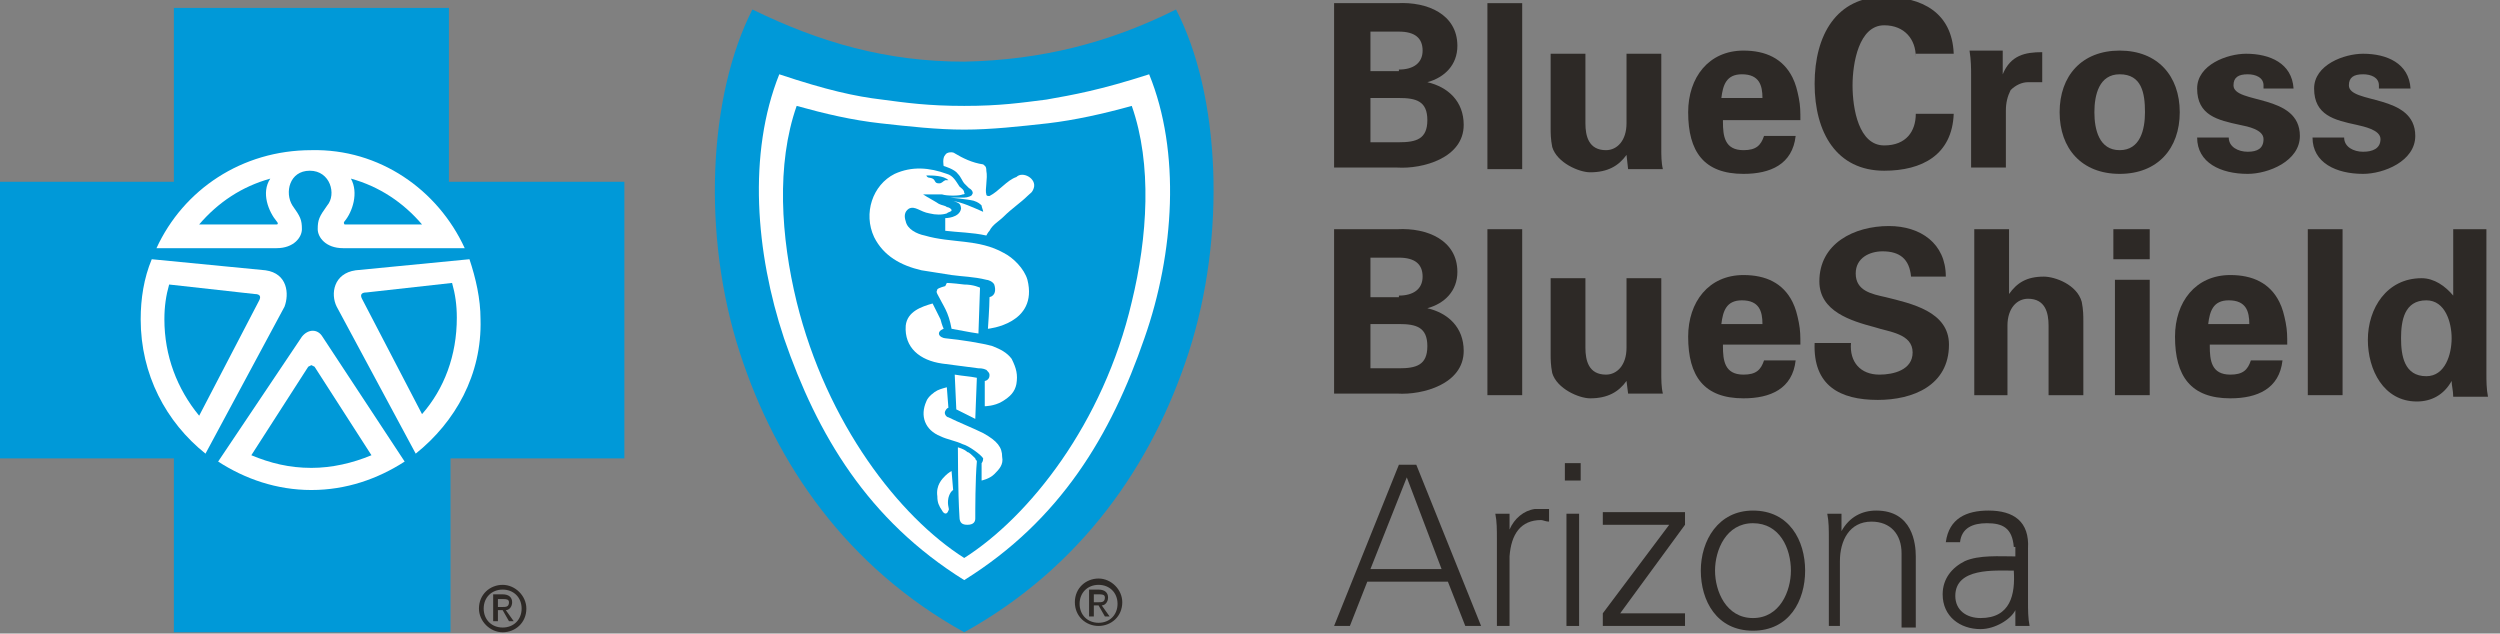 <?xml version="1.0" encoding="UTF-8" standalone="no"?><!DOCTYPE svg PUBLIC "-//W3C//DTD SVG 1.1//EN" "http://www.w3.org/Graphics/SVG/1.1/DTD/svg11.dtd"><svg width="100%" height="100%" viewBox="0 0 659 167" version="1.1" xmlns="http://www.w3.org/2000/svg" xmlns:xlink="http://www.w3.org/1999/xlink" xml:space="preserve" xmlns:serif="http://www.serif.com/" style="fill-rule:evenodd;clip-rule:evenodd;stroke-linejoin:round;stroke-miterlimit:2;"><rect x="0" y="0" width="659" height="167" fill="#808080" stroke="none"/><path d="M254.167,16.25c-20.417,0 -37.917,-5 -55.834,-13.75c-11.666,22.917 -13.333,59.583 -3.333,90.417c9.583,29.583 28.333,56.666 59.167,73.75c30.833,-17.084 49.583,-44.167 59.166,-73.75c10,-30.834 8.334,-67.917 -3.333,-90.417c-17.5,8.75 -35.417,13.333 -55.833,13.75Z" style="fill:#0099d8;"/><path d="M254.167,152.917c-25.417,-15.834 -38.75,-38.334 -47.5,-63.75c-7.5,-22.5 -9.584,-48.75 -1.25,-69.584c12.5,4.167 20,5.834 27.083,6.667c6.25,0.833 12.083,1.667 21.667,1.667c9.583,-0 15,-0.834 21.666,-1.667c7.084,-1.25 14.167,-2.5 27.084,-6.667c8.333,20.417 6.666,47.084 -1.25,69.584c-8.75,25.416 -22.084,47.916 -47.5,63.75Z" style="fill:#fff;"/><path d="M254.167,34.167c-7.084,-0 -14.584,-0.834 -22.084,-1.667c-7.5,-0.833 -14.583,-2.5 -22.083,-4.583c-5.417,15.416 -4.167,34.583 0,51.666c7.917,32.084 27.083,56.667 44.167,67.5c17.083,-10.833 36.666,-35.416 44.166,-67.5c4.167,-17.083 5.417,-36.25 0,-51.666c-7.5,2.083 -15,3.75 -22.083,4.583c-7.5,0.833 -15,1.667 -22.083,1.667Z" style="fill:#0099d8;"/><path d="M272.5,49.583c-0.417,1.25 -0.833,1.25 -1.667,2.084c-1.666,1.666 -4.166,3.333 -6.25,5.416c-1.25,1.25 -2.916,2.084 -3.75,3.75c-0.416,0.417 -0.833,1.25 -0.833,1.25c-3.75,-0.833 -7.5,-0.833 -10.833,-1.25l-0,-3.333c-0,0 3.75,0 4.166,-2.5c0,0 0,-0.833 -0.416,-1.25c-0.417,-0.417 -1.667,-0.833 -2.084,-0.833c2.917,0.416 5.417,1.666 8.334,2.916c-0,-0.416 -0.417,-1.25 -0.417,-1.666c-0.417,-0.417 -0.833,-0.834 -2.083,-1.25c-1.667,-0.417 -6.25,-0.834 -6.25,-0.834l3.75,0c0.833,0 2.083,-0.416 2.083,-0.833c0.417,-0.417 0,-1.25 -0.833,-1.667c-0.417,-0.416 -0.834,-0.833 -1.25,-1.25c-0.417,-0.416 -0.834,-1.666 -1.667,-2.5c-0.833,-1.25 -3.75,-2.083 -3.75,-2.083c0,0 -0.417,-2.083 0.417,-2.917c0.416,-0.833 2.083,-0.833 2.5,-0.416c2.083,1.25 4.583,2.5 7.5,2.916c0.416,0.417 0.833,0.417 0.833,1.667c0.417,2.083 -0.417,5 -0,6.25c-0,0.417 0.417,0.417 0.833,0.417c2.5,-1.25 4.584,-4.167 7.084,-5c1.666,-1.667 5.416,0.416 4.583,2.916" style="fill:#fff;"/><path d="M260.417,86.667c-0,-0 0.416,-5.834 0.416,-8.334c1.667,-0.416 1.667,-2.083 1.25,-3.333c-0.416,-0.833 -1.666,-1.25 -2.083,-1.25c-3.333,-0.833 -6.25,-0.833 -9.167,-1.25c-2.916,-0.417 -5,-0.833 -7.916,-1.25c-5.417,-1.25 -10,-3.75 -12.5,-8.75c-2.917,-6.25 -0.417,-13.75 5.416,-16.667c4.584,-2.083 9.167,-1.666 13.75,0c1.667,0.417 2.5,2.084 3.334,3.334c0.416,0.416 1.25,0.833 1.25,1.666c0.416,0.417 -0.417,0.417 -0.417,0.417c-0.833,0.417 -4.167,0.417 -5.417,0l-5,0c1.25,0.833 2.917,1.667 4.167,2.5c0.833,0.417 1.667,0.417 2.083,0.833c0.417,0 1.25,0.417 1.25,0.834c0,0.416 -0.833,0.416 -1.25,0.833c-1.25,0.417 -2.916,0.417 -4.583,-0c-2.5,-0.417 -3.75,-2.083 -5.417,-1.25c-1.25,0.833 -1.25,2.083 -0.833,3.333c0.417,2.084 2.917,3.334 5,3.75c7.083,2.084 14.167,0.834 20.833,4.584c2.5,1.25 5.417,4.166 6.25,7.083c2.917,11.667 -10.416,12.917 -10.416,12.917" style="fill:#fff;"/><path d="M249.583,74.583c0,0 1.25,0 4.584,0.417c2.5,0 4.166,0.833 4.166,0.833l-0.416,12.084c-2.917,-0.417 -4.584,-0.834 -7.084,-1.25c-0.833,-4.584 -2.083,-5.834 -3.75,-9.167c-0.416,-0.833 0,-0.833 0,-1.25c0.417,-0.417 2.084,-0.833 2.084,-0.833l0.416,-0.834Z" style="fill:#fff;"/><path d="M267.917,101.25c-0.417,2.083 -1.667,3.333 -3.75,4.583c-2.084,1.25 -4.584,1.25 -4.584,1.25l0,-6.666c0,-0 0.417,-0 0.834,-0.417c0.416,-0.417 0.416,-0.833 0.416,-1.25c0,-0.417 -0.416,-0.833 -0.833,-1.25c-0.833,-0.417 -1.667,-0.417 -2.083,-0.417c-3.334,-0.416 -6.25,-0.833 -9.584,-1.25c-5.833,-0.833 -10,-4.166 -9.583,-10c0.417,-3.75 4.167,-5 7.083,-5.833c0.834,1.667 1.667,3.333 2.084,4.167c0.416,1.666 0.833,2.5 0.833,2.5c0,-0 -1.25,0.416 -1.25,1.25c0,0.833 1.25,1.25 1.667,1.25c4.166,0.416 9.583,1.25 12.5,2.083c2.083,0.833 3.75,1.667 5,3.333c1.25,2.5 1.666,4.167 1.25,6.667" style="fill:#fff;"/><path d="M251.667,98.75c2.5,0.417 3.75,0.417 5.833,0.833l-0.417,10.834l-5,-2.5l-0.416,-9.167Z" style="fill:#fff;"/><path d="M262.083,125c-1.25,1.25 -3.333,1.667 -3.333,1.667l0,-4.584c0,0 0.417,-0.416 0.417,-1.25c-0.417,-0.833 -3.75,-3.333 -5.417,-3.75c-1.667,-0.833 -4.167,-1.25 -5.833,-2.083c-4.167,-1.667 -5.417,-5.417 -3.75,-9.167c0.416,-1.25 2.083,-2.5 2.916,-2.916c0.834,-0.417 2.5,-0.834 2.5,-0.834l0.417,5.417c0,0 -0.417,0 -0.833,0.833c-0.417,0.834 0.416,1.667 0.833,1.667c2.5,1.25 6.667,2.917 9.167,4.167c3.75,2.083 5,3.75 5,6.25c0.416,2.083 -0.834,3.333 -2.084,4.583" style="fill:#fff;"/><path d="M257.083,136.667c0,0.833 -0.416,1.666 -2.083,1.666c-1.25,0 -2.083,-0.416 -2.083,-2.083c-0.417,-6.25 -0.417,-18.333 -0.417,-18.333c0,-0 1.667,0.416 2.5,1.25c0.417,-0 1.25,0.833 2.083,1.666c0,0.417 0.417,0.417 0.417,0.834c-0.417,4.583 -0.417,12.916 -0.417,15" style="fill:#fff;"/><path d="M250,134.583c-0.417,1.25 -1.25,0.834 -1.667,0c-0.833,-1.25 -1.25,-2.083 -1.25,-3.75c-0.416,-2.916 1.25,-4.583 2.084,-5.416c0.833,-0.834 1.666,-1.25 1.666,-1.25l0.417,5c0,-0 -0.833,0.416 -1.25,2.083c-0.417,2.083 0.417,2.917 0,3.333Z" style="fill:#fff;"/><path d="M247.5,48.333c0.833,0 0.833,-0.416 1.667,-0.833l0.833,0c-1.25,-1.25 -4.167,-1.25 -5.833,-1.25c0.416,0.833 0.833,0.417 1.666,0.833c0.834,0.417 0.417,1.25 1.667,1.25Z" style="fill:#0099d8;"/><path d="M118.333,47.917l0,-45.834l-72.5,0l0,45.834l-45.833,-0l0,72.916l45.833,0l0,45.834l72.917,-0l0,-45.834l45.833,0l0,-72.916l-46.25,-0Z" style="fill:#0099d8;"/><path d="M109.583,119.583l-20.833,-38.75c-1.667,-3.333 -0.833,-8.75 5,-9.583l30,-2.917c1.667,5 2.917,10.417 2.917,15.834c0.416,14.583 -6.667,27.083 -17.084,35.416Z" style="fill:#fff;"/><path d="M106.667,121.667c-7.084,4.583 -15.417,7.5 -24.584,7.5c-9.166,-0 -17.5,-2.917 -24.583,-7.5l22.083,-32.917c1.667,-2.083 4.167,-2.083 5.417,0l21.667,32.917Z" style="fill:#fff;"/><path d="M40,68.333l30,2.917c5.833,0.833 6.25,6.25 5,9.583l-20.833,38.75c-10.417,-8.333 -17.084,-20.833 -17.084,-35.416c0,-5.417 0.834,-10.834 2.917,-15.834Z" style="fill:#fff;"/><path d="M82.083,96.25l-0.833,0.417l-15,23.333c5,2.083 10,3.333 15.833,3.333c5.417,0 10.834,-1.25 15.834,-3.333l-15,-23.333l-0.834,-0.417Z" style="fill:#0099d8;"/><path d="M44.583,75c-0.833,2.917 -1.25,5.833 -1.25,9.167c0,9.583 3.334,18.333 9.167,25.416l15.833,-30.416c0.417,-0.834 0.417,-1.667 -1.25,-1.667l-22.5,-2.5Z" style="fill:#0099d8;"/><path d="M122.5,65.417l-32.083,-0c-4.584,-0 -6.667,-2.917 -6.667,-5c0,-2.5 0.417,-3.334 2.5,-6.25c2.5,-2.917 0.833,-9.167 -4.583,-9.167c-5.417,0 -6.667,5.833 -4.584,9.167c2.084,2.916 2.5,3.75 2.5,6.25c0,2.083 -2.083,5 -6.666,5l-31.667,-0c7.083,-15.417 22.5,-25.834 40.833,-25.834c17.917,-0.416 33.334,10.417 40.417,25.834Z" style="fill:#fff;"/><path d="M111.25,59.167c-5,-5.834 -11.25,-10 -18.75,-12.084c2.083,3.75 0.417,8.75 -1.667,11.25c-0.416,0.417 0,0.834 0,0.834l20.417,-0Z" style="fill:#0099d8;"/><path d="M96.667,77.083c-1.667,0 -1.667,0.834 -1.25,1.667l15.833,30.417c5.833,-6.667 9.167,-15.417 9.167,-25.417c-0,-3.333 -0.417,-6.25 -1.25,-9.167l-22.5,2.5Z" style="fill:#0099d8;"/><path d="M52.5,59.167l20.417,-0c0.416,-0 0.416,-0.417 -0,-0.834c-2.084,-2.5 -4.167,-7.5 -1.667,-11.25c-7.5,2.084 -13.75,6.25 -18.75,12.084Z" style="fill:#0099d8;"/><path d="M351.667,44.583l-0,-43.75l16.666,0c7.917,-0.416 15.834,2.917 15.834,11.25c-0,5 -3.334,8.334 -7.917,9.584c5.417,1.25 9.583,5 9.583,11.25c0,8.75 -10.833,11.666 -17.5,11.25l-16.666,-0l-0,0.416Zm17.083,-26.25c3.75,0 6.25,-1.666 6.25,-5c-0,-3.333 -2.083,-5 -6.25,-5l-7.5,0l-0,10.417l7.5,0l-0,-0.417Zm-0,19.167c4.583,0 7.5,-0.833 7.5,-5.833c-0,-5 -2.917,-5.834 -7.5,-5.834l-7.5,0l-0,11.667l7.5,0Z" style="fill:#2d2926;"/><rect x="392.083" y="0.833" width="9.167" height="43.75" style="fill:#2d2926;"/><path d="M428.75,40.833c-2.083,2.917 -5,4.584 -9.583,4.584c-2.917,-0 -8.75,-2.5 -10,-6.667c-0.417,-2.083 -0.417,-3.75 -0.417,-5l0,-19.583l9.167,-0l-0,18.333c-0,3.333 0.833,7.083 5.416,7.083c2.917,0 5.417,-2.5 5.417,-7.083l0,-18.333l9.167,-0l-0,25c-0,1.666 -0,3.75 0.416,5.416l-9.166,0l-0.417,-3.75Z" style="fill:#2d2926;"/><path d="M454.167,32.083c-0,3.75 0.416,7.5 5.416,7.5c3.334,0 4.584,-1.25 5.417,-3.75l8.333,0c-0.833,7.5 -6.666,10 -13.75,10c-10.416,0 -14.583,-5.833 -14.583,-16.25c0,-9.166 5.417,-16.25 14.583,-16.25c5.834,0 10.417,2.084 12.917,7.084c0.833,1.666 1.25,3.333 1.667,5.416c0.416,2.084 0.416,3.75 0.416,5.834l-20.416,-0l-0,0.416Zm10.416,-6.25c0,-3.333 -0.833,-6.25 -5.416,-6.25c-4.167,0 -5,2.917 -5.417,6.25l10.833,0Z" style="fill:#2d2926;"/><path d="M505,15c0,-4.583 -2.917,-8.333 -8.333,-8.333c-6.667,-0 -8.334,10 -8.334,15.833c0,6.25 1.667,15.833 8.334,15.833c5.833,0 8.333,-3.75 8.333,-8.333l10,0c-0.417,10.833 -8.333,15 -18.333,15c-12.5,0 -18.334,-10 -18.334,-22.917c0,-12.916 5.834,-22.916 18.334,-22.916c10,-0 17.916,4.166 18.333,15l-10,-0l0,0.833Z" style="fill:#2d2926;"/><path d="M527.917,13.333l-0,6.25c2.083,-5 5.833,-5.833 10.416,-5.833l0,7.917l-3.75,-0c-1.666,-0 -3.333,0.833 -4.583,2.083c-0.833,1.667 -1.25,3.333 -1.25,5.417l-0,15l-9.167,-0l0,-24.584c0,-1.25 0,-3.75 -0.416,-6.25l8.75,0Z" style="fill:#2d2926;"/><path d="M558.75,45.833c-10,0 -15.833,-6.666 -15.833,-16.25c-0,-9.583 5.833,-16.25 15.833,-16.25c10,0 15.833,6.667 15.833,16.25c0,9.584 -5.833,16.25 -15.833,16.25m0,-6.25c5.417,0 6.667,-5.416 6.667,-10c-0,-5 -0.834,-10 -6.667,-10c-5.417,0 -6.667,5.417 -6.667,10c0,4.584 1.25,10 6.667,10" style="fill:#2d2926;"/><path d="M596.667,22.5c-0,-2.083 -2.084,-2.917 -4.167,-2.917c-2.5,0 -3.75,0.834 -3.75,2.917c0,5 17.5,2.083 17.5,13.333c-0,6.667 -8.333,10 -13.75,10c-7.083,0 -13.333,-2.916 -13.333,-9.583l8.333,0c-0,2.5 2.5,3.75 5,3.75c2.5,0 4.167,-0.833 4.167,-3.333c-0,-2.5 -4.167,-3.334 -6.25,-3.75c-5.834,-1.25 -11.25,-2.5 -11.25,-9.584c-0,-6.25 7.916,-9.166 12.916,-9.166c6.25,-0 12.084,2.5 12.5,9.166l-7.916,0l-0,-0.833Z" style="fill:#2d2926;"/><path d="M627.083,22.5c0,-2.083 -2.083,-2.917 -4.166,-2.917c-2.5,0 -3.75,0.834 -3.75,2.917c-0,5 17.5,2.083 17.5,13.333c-0,6.667 -8.334,10 -13.75,10c-7.084,0 -13.334,-2.916 -13.334,-9.583l8.334,0c-0,2.5 2.5,3.75 5,3.75c2.5,0 4.583,-0.833 4.583,-3.333c0,-2.5 -4.583,-3.334 -6.25,-3.75c-5.833,-1.25 -11.25,-2.5 -11.25,-9.584c0,-6.25 7.917,-9.166 12.917,-9.166c6.25,-0 12.083,2.5 12.5,9.166l-8.334,0l0,-0.833Z" style="fill:#2d2926;"/><path d="M351.667,104.167l-0,-43.75l16.666,-0c7.917,-0.417 15.834,2.916 15.834,11.25c-0,5 -3.334,8.333 -7.917,9.583c5.417,1.25 9.583,5 9.583,11.25c0,8.75 -10.833,11.667 -17.5,11.25l-16.666,0l-0,0.417Zm17.083,-26.25c3.75,-0 6.25,-1.667 6.25,-5c-0,-3.334 -2.083,-5 -6.25,-5l-7.5,-0l-0,10.416l7.5,0l-0,-0.416Zm-0,19.166c4.583,0 7.5,-0.833 7.5,-5.833c-0,-5 -2.917,-5.833 -7.5,-5.833l-7.5,-0l-0,11.666l7.5,0Z" style="fill:#2d2926;"/><rect x="392.083" y="60.417" width="9.167" height="43.75" style="fill:#2d2926;"/><path d="M428.75,100.417c-2.083,2.916 -5,4.583 -9.583,4.583c-2.917,0 -8.75,-2.5 -10,-6.667c-0.417,-2.083 -0.417,-3.75 -0.417,-5l0,-20l9.167,0l-0,18.334c-0,3.333 0.833,7.083 5.416,7.083c2.917,0 5.417,-2.5 5.417,-7.083l0,-18.334l9.167,0l-0,25c-0,1.667 -0,3.75 0.416,5.417l-9.166,0l-0.417,-3.333Z" style="fill:#2d2926;"/><path d="M454.167,91.25c-0,3.75 0.416,7.5 5.416,7.5c3.334,0 4.584,-1.25 5.417,-3.75l8.333,0c-0.833,7.5 -6.666,10 -13.75,10c-10.416,0 -14.583,-5.833 -14.583,-16.25c0,-9.167 5.417,-16.25 14.583,-16.25c5.834,0 10.417,2.083 12.917,7.083c0.833,1.667 1.25,3.334 1.667,5.417c0.416,2.083 0.416,3.75 0.416,5.833l-20.416,0l-0,0.417Zm10.416,-5.833c0,-3.334 -0.833,-6.25 -5.416,-6.25c-4.167,-0 -5,2.916 -5.417,6.25l10.833,-0Z" style="fill:#2d2926;"/><path d="M503.75,72.917c-0.417,-4.584 -2.917,-6.667 -7.5,-6.667c-3.333,0 -7.083,1.667 -7.083,5.833c-0,4.584 4.166,5.417 7.916,6.25c6.667,1.667 16.667,3.75 16.667,12.5c0,10.834 -9.583,14.584 -18.75,14.584c-10,-0 -17.083,-3.75 -16.667,-15l9.584,-0c-0.417,5 2.5,8.333 7.5,8.333c3.75,0 8.75,-1.25 8.75,-5.833c-0,-5 -6.25,-5.417 -10,-6.667c-6.25,-1.667 -14.584,-4.167 -14.584,-12.083c0,-10 9.167,-14.584 18.334,-14.584c8.333,0 15,4.584 15,13.334l-9.167,-0Z" style="fill:#2d2926;"/><path d="M520.417,104.167l-0,-43.75l9.166,-0l0,17.083c2.084,-2.917 4.584,-4.583 9.167,-4.583c2.917,-0 8.75,2.083 10,6.666c0.417,2.084 0.417,3.75 0.417,5l-0,19.584l-9.167,-0l0,-18.334c0,-3.333 -0.833,-7.083 -5.417,-7.083c-2.916,0 -5.416,2.5 -5.416,7.083l-0,18.334l-8.75,-0Z" style="fill:#2d2926;"/><path d="M557.083,68.333l9.584,0l-0,-7.916l-9.584,-0l0,7.916Zm0.417,35.834l9.167,-0l-0,-30.417l-9.167,0l0,30.417Z" style="fill:#2d2926;"/><path d="M582.5,91.25c0,3.75 0.417,7.5 5.417,7.5c3.333,0 4.583,-1.25 5.416,-3.75l8.334,0c-0.834,7.5 -6.667,10 -13.75,10c-10.417,0 -14.584,-5.833 -14.584,-16.25c0,-9.167 5.417,-16.25 14.584,-16.25c5.833,0 10.416,2.083 12.916,7.083c0.834,1.667 1.25,3.334 1.667,5.417c0.417,2.083 0.417,3.75 0.417,5.833l-20.417,0l0,0.417Zm10.417,-5.833c-0,-3.334 -0.834,-6.25 -5.417,-6.25c-4.167,-0 -5,2.916 -5.417,6.25l10.834,-0Z" style="fill:#2d2926;"/><rect x="608.333" y="60.417" width="9.167" height="43.75" style="fill:#2d2926;"/><path d="M646.25,60.417l9.167,-0l-0,37.916c-0,2.084 -0,4.167 0.416,6.25l-9.166,0c-0,-1.666 -0.417,-2.916 -0.417,-4.166c-2.083,3.75 -5.417,5.416 -9.167,5.416c-8.75,0 -12.916,-8.333 -12.916,-16.25c-0,-8.333 5,-16.25 14.166,-16.25c3.334,0 6.25,2.084 8.334,4.584l-0,-17.5l-0.417,-0Zm-6.667,38.75c5,-0 6.667,-5.834 6.667,-10c0,-4.167 -1.667,-10 -6.667,-10c-5.833,-0 -6.666,5.416 -6.666,10c-0,4.583 0.833,10 6.666,10Z" style="fill:#2d2926;"/><path d="M288.333,158.75l0,-2.083l1.25,-0c0.834,-0 1.667,-0 1.667,0.833c0,1.25 -0.833,1.25 -1.667,1.25l-1.25,0Zm0,0.833l1.25,0l1.667,2.917l1.25,0l-2.083,-2.917c0.833,0 1.666,-0.833 1.666,-2.083c0,-1.25 -0.833,-2.083 -2.5,-2.083l-2.5,-0l0,7.083l1.25,0l0,-2.917Zm1.25,5.417c3.334,0 6.25,-2.5 6.25,-6.25c0,-3.333 -2.916,-6.25 -6.25,-6.25c-3.333,0 -6.25,2.5 -6.25,6.25c0,3.75 2.917,6.25 6.25,6.25Zm-5,-5.833c0,-2.917 2.084,-5 5,-5c2.917,-0 5,2.083 5,5c0,2.916 -2.083,5 -5,5c-2.916,-0 -5,-2.084 -5,-5Z" style="fill:#2d2926;"/><path d="M131.25,160l0,-2.083l1.25,-0c0.833,-0 1.667,-0 1.667,0.833c-0,1.25 -0.834,1.25 -1.667,1.25l-1.25,0Zm0,0.833l1.25,0l1.667,2.917l1.25,0l-2.084,-2.917c0.834,0 1.667,-0.833 1.667,-2.083c0,-1.25 -0.833,-2.083 -2.5,-2.083l-2.5,-0l0,7.083l1.25,0l0,-2.917Zm1.25,5.834c3.333,-0 6.25,-2.5 6.25,-6.25c0,-3.334 -2.917,-6.25 -6.25,-6.25c-3.333,-0 -6.25,2.5 -6.25,6.25c0,3.333 2.917,6.25 6.25,6.25Zm-5,-6.25c0,-2.917 2.083,-5 5,-5c2.917,-0 5,2.083 5,5c0,2.916 -2.083,5 -5,5c-2.917,-0 -5,-2.084 -5,-5Z" style="fill:#2d2926;"/><path d="M380,150l-9.167,-24.167l-9.583,24.167l18.75,0Zm-28.333,15l17.083,-42.5l4.583,0l17.084,42.5l-4.167,0l-4.583,-11.667l-21.25,0l-4.584,11.667l-4.166,0Z" style="fill:#2d2926;"/><path d="M397.917,165l-3.334,0l0,-22.917c0,-2.5 0,-4.583 -0.416,-6.666l3.75,-0l-0,4.166c1.25,-2.916 3.75,-5 6.666,-5.416l3.75,-0l0,3.333c-0.833,0 -1.666,-0.417 -2.083,-0.417c-5.417,0 -7.917,3.75 -8.333,9.584l-0,18.333Z" style="fill:#2d2926;"/><path d="M412.917,165l3.333,0l-0,-29.583l-3.333,-0l-0,29.583Zm-0.417,-38.333l4.167,-0l-0,-4.584l-4.167,0l0,4.584Z" style="fill:#2d2926;"/><path d="M422.5,161.667l17.5,-23.334l-17.5,0l0,-3.333l21.667,0l-0,3.333l-17.084,23.334l17.084,-0l-0,3.333l-21.667,0l0,-3.333Z" style="fill:#2d2926;"/><path d="M462.083,137.917c-7.083,-0 -10,7.083 -10,12.5c0,5.416 2.917,12.5 10,12.5c7.084,-0 10,-7.084 10,-12.5c0,-5.834 -2.916,-12.5 -10,-12.5m13.75,12.5c0,7.916 -4.166,15.833 -13.75,15.833c-9.583,0 -13.75,-7.917 -13.75,-15.833c0,-7.917 4.584,-15.834 13.75,-15.834c9.584,0 13.75,7.917 13.75,15.834" style="fill:#2d2926;"/><path d="M485.833,165l-3.75,0l0,-22.917c0,-2.5 0,-4.583 -0.416,-6.666l3.75,-0l-0,4.583c2.083,-3.75 5.416,-5.417 9.166,-5.417c9.584,0 10.417,8.75 10.417,12.084l0,18.75l-3.75,-0l0,-19.584c0,-5 -2.917,-8.333 -7.917,-8.333c-5.833,0 -8.333,5 -8.333,10.417l0,17.083l0.833,0Z" style="fill:#2d2926;"/><path d="M522.083,162.917c7.917,-0 9.167,-6.25 8.75,-12.5c-5,-0 -15.416,-0.834 -15.416,6.666c-0,3.75 2.916,5.834 6.666,5.834Zm8.75,-18.75c-0.416,-5 -2.916,-6.25 -7.083,-6.25c-3.75,-0 -6.667,1.25 -7.083,5l-3.75,-0c0.833,-6.25 5.416,-8.334 11.25,-8.334c6.666,0 10.833,2.917 10.416,10l0,13.75c0,2.5 0,4.584 0.417,6.667l-3.75,0l-0,-4.583l-0,0.416c-1.25,2.5 -5.417,5 -9.167,5c-5.416,0 -10,-3.333 -10,-9.166c0,-4.167 2.5,-7.084 5.834,-8.75c3.75,-1.667 9.166,-1.25 13.333,-1.25l0,-2.5l-0.417,-0Z" style="fill:#2d2926;"/></svg>